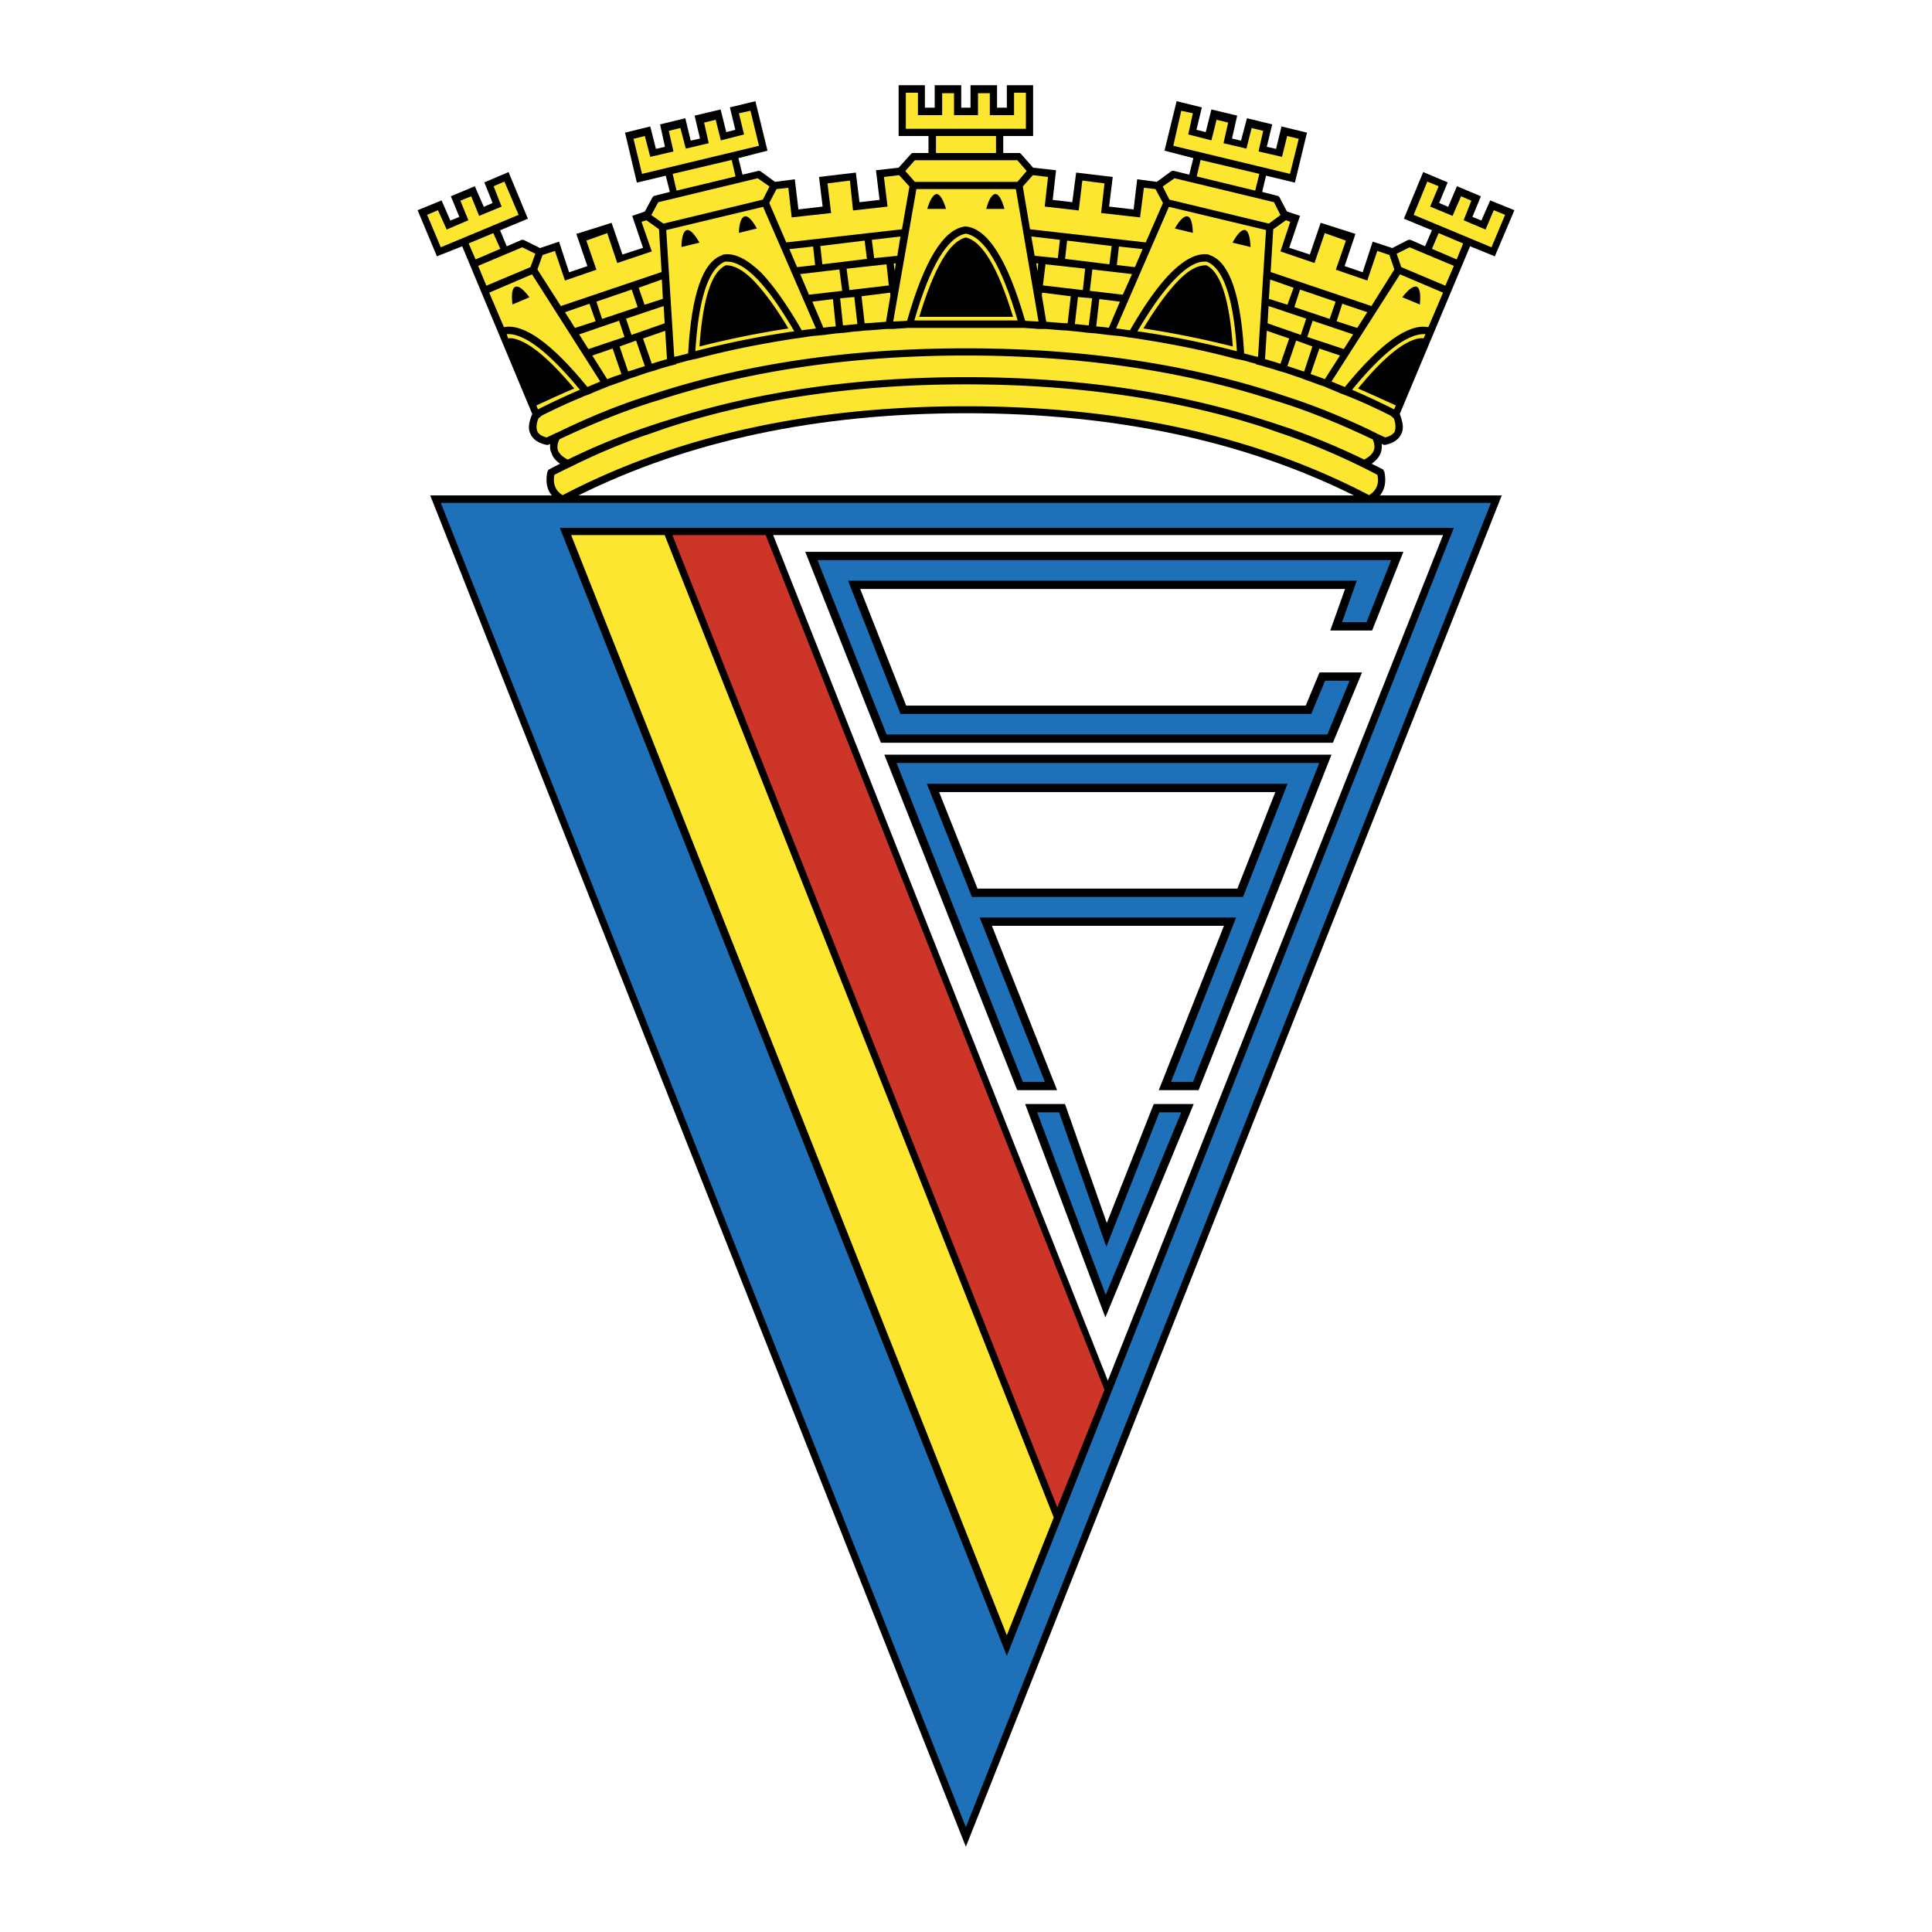 <svg xmlns="http://www.w3.org/2000/svg" width="2500" height="2500" viewBox="0 0 192.756 192.756"><g fill-rule="evenodd" clip-rule="evenodd"><path fill="#fff" d="M0 0h192.756v192.756H0V0z"/><path d="M127.855 12.617l-.541 2.236-.926-.206.541-2.236-2.52-.617-.592 2.236-.9-.206.516-2.288-2.572-.617-.564 2.262-.926-.231.541-2.236-2.52-.616-1.209 4.935 2.879.746-.41 1.645-1.467-.36c-.076-.026-.152-.026-.18-.026-.051.026-.102.026-.154.051l-1.439 1.054-1.953-.257-.359 3.008-2.443-.283.361-2.956-3.65-.437-.387 2.956-1.953-.231.334-2.956-2.287-.257-1.156-1.312c-.025-.051-.104-.077-.129-.128-.053-.025-.129-.025-.154-.025h-1.543v-1.697h2.982V8.504h-2.623v2.237h-.977V8.504h-2.647v2.237h-.925V8.504h-2.648v2.237h-.977V8.504h-2.622v5.064h2.981v1.697h-1.542c-.025 0-.103 0-.128.025l-.128.128-1.182 1.312-2.262.257.36 2.956-2.005.231-.359-2.956-3.676.437.36 2.956-2.417.283-.36-3.008-1.979.257-1.439-1.054c-.051-.025-.103-.025-.154-.051-.052 0-.103 0-.128.026l-1.517.36-.412-1.645 2.905-.746-1.208-4.935-2.545.616.54 2.236-.9.231-.565-2.262-2.596.617.54 2.288-.926.206-.54-2.236-2.519.617.488 2.236-.9.206-.565-2.236-2.519.617 1.182 4.987 2.879-.693.411 1.619-1.517.385c-.052 0-.077.026-.129.052a.43.43 0 0 1-.103.128l-.746 1.388-1.259.438 1.08 3.188-2.057.667-1.08-3.162-3.521 1.106 1.105 3.212-1.825.617-1.003-3.059-1.902.643-1.593-.797c-.026-.025-.103-.025-.154-.025-.026 0-.103 0-.128.025l-1.439.617-.669-1.594 2.776-1.157-1.928-4.652-2.416 1.028.822 2.057-.874.385-.899-2.056-2.391 1.002.849 2.057-.901.36-.874-2.005-2.391.977 1.928 4.602 2.519-1.003 6.992 16.734c-.36.848-.438 1.491-.18 1.979.231.54.771.925 1.62 1.105.077 0 .154 0 .257-.051.051-.025.077-.025.103-.077-.052.334-.026.668.128.951.103.386.385.72.849 1.054-.36.18-.72.36-1.029.54-.077.025-.128.051-.154.103-.026.052-.026.103-.077.129-.206.977-.077 1.773.437 2.39H42.923l53.442 134.825 53.467-134.825h-12.158c.514-.617.643-1.414.438-2.39-.053-.026-.053-.077-.078-.129s-.076-.077-.102-.103l-1.08-.54c.463-.334.744-.668.898-1.054.104-.283.129-.617.104-.951.025.052.078.052.104.077.076.051.154.051.23.051.848-.18 1.389-.565 1.619-1.105.258-.488.18-1.131-.154-1.979l7.018-16.734 2.469 1.003 1.953-4.602-2.416-.977-.876 2.005-.898-.36.848-2.057-2.391-1.002-.873 2.056-.9-.385.848-2.057-2.441-1.028-1.928 4.652 2.801 1.157-.693 1.594-1.389-.617c-.076-.025-.152-.025-.18-.025-.051 0-.102 0-.154.025l-1.541.797-1.955-.643-1.002 3.059-1.799-.617 1.08-3.212-3.471-1.106-1.08 3.162-2.057-.668 1.08-3.188-1.311-.438-.721-1.388c-.025-.051-.076-.077-.102-.128a.28.28 0 0 0-.154-.052l-1.492-.385.387-1.619 2.879.693 1.209-4.987-2.546-.616z"/><path fill="#1e71b8" d="M96.365 182.299l52.387-132.126H43.977l52.388 132.126z"/><path d="M55.853 52.666h89.198l-44.6 112.538L55.853 52.666z"/><path fill="#fff" d="M143.971 53.386H77.137l33.392 84.365 33.442-84.365z"/><path fill="#fde62f" d="M66.315 53.386h-9.331l43.467 109.762 4.68-11.747-38.816-98.015z"/><path fill="#cd3529" d="M76.392 53.386h-9.306l38.404 97.012 4.705-11.747-33.803-85.265z"/><path d="M96.365 41.228c-14.858 0-27.736 2.776-38.661 8.2h77.374c-10.926-5.425-23.83-8.2-38.713-8.2z" fill="#fff"/><path d="M113.408 33.773l-.721-.103h-.051c-.463-.077-.9-.154-1.363-.18l-.744-.077h-.025c-.387-.052-.824-.104-1.209-.154l-.719-.052c-.49-.051-.951-.128-1.414-.154l-.721-.077c-.693-.025-1.414-.103-2.107-.154h-.746c-.436-.051-.873-.051-1.311-.103H90.504c-.489.052-.926.052-1.311.103h-.746c-.746.051-1.414.128-2.108.154l-.72.077h-.025c-.488.026-.951.103-1.414.154l-.693.052h-.026c-.411.051-.797.103-1.183.154h-.051l-.72.077c-.462.025-.951.103-1.414.18l-.745.103c-3.367.514-6.632 1.157-9.794 2.005l-.72.154c-.463.103-.925.257-1.362.36v.052l-.72.18c-.514.154-1.002.283-1.491.463h-.025l-.694.205c-.54.18-1.08.386-1.62.54l-.668.257c-.488.18-.951.334-1.439.514l.052-.026-.694.283c-.463.18-.9.359-1.286.54l-.771.283h.052c-1.414.565-2.776 1.208-4.113 1.877l-.334.282c-.206.515-.231.9-.128 1.234 0 .025 0 .025.025.077.154.283.463.488.951.591l.025-.025.823-.386c.052-.051.078-.051.129-.051 2.468-1.208 5.038-2.313 7.711-3.239.745-.257 1.542-.514 2.339-.771 9.177-2.956 19.459-4.421 30.77-4.421 11.336 0 21.617 1.465 30.82 4.421.746.257 1.543.514 2.314.771a68.71 68.71 0 0 1 7.736 3.239c.053 0 .053 0 .078.051l.848.386h.025v.025c.463-.103.797-.309.977-.591v-.077c.104-.334.078-.72-.102-1.234l-.334-.282c-1.338-.668-2.701-1.312-4.113-1.877l-.721-.283h-.025c-.412-.18-.848-.36-1.285-.54l-.668-.283v.026c-.463-.18-.9-.334-1.389-.514h-.025l-.693-.257h.051c-.539-.154-1.08-.36-1.619-.54l-.721-.205c-.514-.18-1.027-.309-1.516-.463h.025l-.721-.18v-.052c-.463-.103-.898-.257-1.361-.36l-.771-.154c-3.137-.848-6.426-1.491-9.768-2.005z" fill="#fde62f"/><path d="M65.827 39.891c-.797.231-1.568.488-2.314.745-2.647.926-5.192 2.005-7.686 3.188-.231.411-.257.822-.154 1.131.154.333.463.643.977.899a67.285 67.285 0 0 1 7.532-3.136c.771-.257 1.568-.54 2.364-.771 8.895-2.879 18.816-4.318 29.819-4.318 11.002 0 20.975 1.439 29.869 4.318.771.231 1.568.514 2.365.771 2.545.9 5.09 1.954 7.506 3.136.488-.257.822-.566.951-.899.129-.309.078-.72-.104-1.131h-.025c-2.492-1.183-5.012-2.262-7.66-3.188a60.68 60.68 0 0 0-2.312-.745c-9.152-2.956-19.383-4.421-30.59-4.421s-21.412 1.465-30.538 4.421z" fill="#fde62f"/><path d="M66.752 42.615c-.797.257-1.542.54-2.313.797h-.025a64.456 64.456 0 0 0-7.583 3.213c-.514.231-1.002.489-1.517.746-.18.899.103 1.594.823 2.031 11.31-5.913 24.677-8.869 40.229-8.869 15.551 0 28.943 2.956 40.229 8.869.721-.437 1.029-1.131.822-2.031a68.656 68.656 0 0 0-9.074-3.959c-.77-.257-1.568-.54-2.312-.797-8.869-2.853-18.766-4.267-29.664-4.267-10.901.001-20.772 1.414-29.615 4.267zM123.355 35.032h.051c-.334-5.27-1.336-8.226-2.98-8.919-.9-.103-1.928.437-3.059 1.593-1.184 1.157-2.469 2.931-3.883 5.347a90.8 90.8 0 0 1 9.871 1.979z" fill="#fde62f"/><path d="M122.996 34.57a94.417 94.417 0 0 0-8.92-1.799c1.285-2.134 2.467-3.728 3.521-4.807 1.029-1.054 1.928-1.517 2.775-1.491 1.39.668 2.29 3.367 2.624 8.097z"/><path d="M141.658 33.747h.385l.18-.411c-1.721-.103-4.189 1.722-7.324 5.552a77.936 77.936 0 0 1 4.189 1.954l.18-.386a200.86 200.86 0 0 0-3.779-1.696c2.544-3.085 4.601-4.781 6.169-5.013zM69.375 35.032a92.165 92.165 0 0 1 9.871-1.979c-1.414-2.416-2.674-4.19-3.831-5.347s-2.21-1.696-3.11-1.593c-1.62.694-2.597 3.65-2.93 8.919z" fill="#fde62f"/><path d="M78.654 32.771a93.245 93.245 0 0 0-8.868 1.799c.334-4.73 1.182-7.429 2.622-8.097.797-.026 1.696.437 2.75 1.491 1.029 1.079 2.237 2.673 3.496 4.807z"/><path d="M101.531 31.974c-1.594-5.45-3.314-8.329-5.166-8.663-1.825.334-3.573 3.213-5.142 8.663h10.308z" fill="#fde62f"/><path d="M96.365 23.696c1.619.36 3.213 3.008 4.705 7.917h-9.358c1.492-4.909 3.034-7.557 4.653-7.917z"/><path d="M53.514 40.456l.154.386a78.434 78.434 0 0 1 4.19-1.954c-3.162-3.83-5.604-5.655-7.3-5.552l.128.411h.385c1.568.231 3.625 1.928 6.221 5.013-.745.308-2.004.874-3.778 1.696zM120.58 25.393c.025 0 .025 0 .076.051 1.98.617 3.137 3.907 3.471 9.819.463.103.9.257 1.361.334h.027l.797-12.646-9.691-2.314-5.27 12.133c.463.051.926.128 1.389.18 1.49-2.596 2.854-4.499 4.111-5.758 1.389-1.362 2.624-1.979 3.729-1.799z" fill="#fde62f"/><path d="M118.498 21.588c.309.103.488.643.514 1.645l-1.801-.437c.516-.899.953-1.285 1.287-1.208zM124.23 22.951c.309.103.488.643.539 1.696l-1.799-.437c.489-.899.926-1.336 1.26-1.259z"/><path d="M142.506 32.642l1.465-3.444-4.293-1.825-6.836 10.693c.436.181.873.36 1.311.54h.025c3.572-4.371 6.349-6.35 8.328-5.964z" fill="#fde62f"/><path d="M141.658 30.38l-1.748-.72c.617-.823 1.131-1.157 1.439-1.054.309.154.413.746.309 1.774z"/><path d="M72.099 25.444c.025-.051.025-.051.077-.051 1.105-.18 2.339.437 3.753 1.799 1.208 1.259 2.571 3.162 4.062 5.758.463-.051.951-.128 1.414-.18l-5.27-12.133-9.665 2.314.797 12.646c.462-.077.925-.231 1.388-.334.334-5.911 1.465-9.202 3.444-9.819z" fill="#fde62f"/><path d="M74.284 21.588c.334-.077.72.309 1.234 1.208l-1.799.437c.025-1.002.257-1.542.565-1.645zM69.786 24.21l-1.8.437c.026-1.054.206-1.594.54-1.696.308-.077.745.36 1.26 1.259z"/><path d="M89.116 32.076c.462-.025.899-.025 1.388-.077 1.722-6.067 3.676-9.203 5.835-9.409 2.211.206 4.19 3.342 5.938 9.409.438.051.875.051 1.336.077l-2.262-13.212h-9.922l-2.313 13.212z" fill="#fde62f"/><path d="M94.386 20.843h-1.877c.283-.951.617-1.465.951-1.49.309.024.643.539.926 1.49zM100.221 20.843h-1.824c.256-.951.564-1.465.924-1.49.335.024.617.539.9 1.49z"/><path d="M58.604 38.605c.411-.18.874-.359 1.285-.54l-6.812-10.693-4.267 1.825 1.465 3.444c1.979-.385 4.756 1.594 8.329 5.964z" fill="#fde62f"/><path d="M51.124 30.38c-.103-1.028-.052-1.62.309-1.774.309-.103.771.231 1.388 1.054l-1.697.72z"/><path fill="#fde62f" d="M125.566 15.111l.463-2.057-1.156-.283-.516 2.057-2.287-.54.463-2.057-1.156-.282-.516 2.056-2.312-.591.463-2.108-1.158-.257-.795 3.496 11.644 2.802.873-3.495-1.156-.284-.514 2.082-2.34-.539zM125.232 19.018l.413-1.671-5.862-1.388-.387 1.645 5.836 1.414zM117.186 17.784l-1.182.822.668 1.311 9.922 2.391 1.158-.848-.643-1.286-9.923-2.39zM115.285 18.864l-1.158-.129-.385 2.956-3.881-.437.334-2.956-2.211-.283-.359 2.982-3.395-.386.334-2.956-1.515-.179-1.004 1.13.721 4.268 11.543 1.311 1.72-3.933-.744-1.388zM111.635 24.596l-.207 1.85 1.801.206.769-1.799-2.363-.257zM110.684 26.37l.23-1.825-4.447-.54-.205 1.825 4.422.54zM112.02 29.403l.925-2.057-3.959-.462-.257 2.134 3.291.385zM136.414 27.989l-3.137-1.08 1.004-2.904-2.109-.746-1.027 2.982-3.393-1.157.977-2.956-.438-.154-1.26.9-.258 4.267 10.053 3.393 2.287-3.65-.488-1.44-1.209-.411-1.002 2.956zM139.344 25.315l.463 1.337 4.396 1.851.848-1.979-4.42-1.851-1.287.642zM129.062 28.709l-2.339-.823-.129 1.928 1.851.591.617-1.696zM129.705 28.889l-.566 1.748 3.523 1.182.59-1.722-3.547-1.208zM126.568 30.534l-.101 1.722 3.316 1.157.539-1.62-3.754-1.259zM127.725 36.292h.027l.873-2.519-2.236-.771-.18 2.827c.514.154 1.002.283 1.516.463zM131.633 34.775l-.875 2.545c.465.155.928.309 1.414.514l1.518-2.364-2.057-.695zM130.117 37.063l.822-2.494-1.619-.591-.875 2.545 1.619.54h.053zM130.965 32l-.541 1.619 3.65 1.208.926-1.466L130.965 32zM135.412 32.719l1.002-1.569-2.494-.847-.565 1.748 2.057.668zM143.535 18.581l-1.131-.463-1.363 3.316 7.764 3.239 1.361-3.239-1.131-.462-.822 1.927-2.186-.925.772-1.953-1.028-.438-.849 1.954-2.236-.926.849-2.03zM145.334 25.881l.643-1.593-2.442-1.029-.67 1.568 2.469 1.054zM71.919 14.005l-.514-2.056-1.156.282.462 2.057-2.288.54-.54-2.057-1.156.283.462 2.057-2.313.539-.54-2.082-1.131.284.848 3.495 11.671-2.802-.849-3.496-1.156.257.514 2.108-2.314.591zM67.112 17.347l.386 1.671 5.886-1.414-.385-1.645-5.887 1.388zM78.654 18.735l-1.183.129-.72 1.388 1.697 3.933 11.542-1.311.746-4.268-1.029-1.13-1.516.179.36 2.956-3.445.386-.309-2.982-2.236.283.36 2.956-3.933.437-.334-2.956zM76.109 19.917l.668-1.311-1.182-.822-9.922 2.39-.694 1.286 1.208.848 9.922-2.391zM65.75 22.874l-1.26-.9-.489.154 1.029 2.956-3.444 1.157-1.003-2.982-2.082.746 1.002 2.904-3.135 1.08-1.003-2.956-1.234.411-.514 1.44 2.339 3.65 10.051-3.393-.257-4.267zM66.033 27.886l-2.314.823.591 1.696 1.825-.591-.102-1.928zM52.923 26.652l.488-1.337-1.311-.642-4.395 1.851.822 1.979 4.396-1.851zM57.781 33.361l.926 1.466 3.598-1.208L61.766 32l-3.985 1.361zM58.81 30.303l-2.442.847 1.002 1.569 2.056-.668-.616-1.748zM66.315 32.256l-.103-1.722-3.753 1.259.541 1.62 3.315-1.157zM59.503 30.097l.566 1.722 3.547-1.182-.591-1.748-3.522 1.208zM62.666 37.063c.54-.18 1.105-.36 1.67-.54l-.874-2.545-1.645.591.849 2.494zM61.997 37.32l-.874-2.545-2.031.695 1.491 2.364c.463-.205.951-.359 1.414-.514zM65.03 36.292c.488-.18 1.002-.309 1.516-.463l-.18-2.827-2.21.771.874 2.519zM78.757 24.853l.771 1.799 1.8-.206-.206-1.85-2.365.257zM79.836 27.346l.874 2.057 3.316-.385-.282-2.134-3.908.462zM102.355 9.25h-1.183v2.236h-2.416V9.301h-1.182v2.185h-2.391V9.301H94v2.185h-2.417V9.25h-1.208v3.599h11.98V9.25zM102.432 17.064l-.926-1.079H91.275l-.951 1.079.951 1.08h10.231l.926-1.08zM99.373 15.265v-1.697h-5.99v1.697h5.99zM89.167 26.292l.104.746.102-.771-.206.025zM89.527 25.521l.309-1.927-2.854.334.232 1.825 2.313-.232zM82.047 26.37l4.447-.54-.231-1.825-4.422.54.206 1.825zM88.448 26.37l-3.985.437.283 2.133 3.933-.462-.231-2.108zM86.263 32.256c.694-.026 1.414-.103 2.134-.154l.437-2.596v-.026l-.026-.283-2.853.36.308 2.699zM85.543 32.333l-.308-2.699-1.414.128.283 2.699c.462-.025.976-.102 1.439-.128zM83.384 32.565l-.283-2.725-2.056.257 1.105 2.596c.411-.051.848-.103 1.234-.128zM104.309 26.37l-.258 2.108 3.984.462.233-2.133-3.959-.437zM103.512 27.038l.076-.746-.205-.025.129.771zM105.541 25.753l.207-1.825-2.853-.334.334 1.927 2.312.232zM107.238 32.333c.463.025.926.103 1.389.128l.334-2.699-1.414-.128-.309 2.699zM109.371 32.565c.387.025.824.077 1.209.128h.051l1.105-2.596-2.057-.257-.308 2.725zM103.975 29.197l-.027.283v.026l.438 2.596c.695.051 1.414.128 2.082.154h.051l.311-2.699-2.855-.36zM50.327 18.118l-1.08.463.797 2.03-2.237.926-.796-1.954-1.08.438.797 1.953-2.159.925-.874-1.927-1.08.462 1.362 3.239 7.764-3.239-1.414-3.316zM49.221 23.259l-2.468 1.029.695 1.593 2.468-1.054-.695-1.568z"/><path fill="#1e71b8" d="M132.707 73.693l2.564-6.192h-3.341l-1.381 3.313H90.126l-4.91-12.467h49.565l-1.472 4.141h3.308l2.787-7.02H80.95l7.223 18.225h44.534z"/><path d="M139.404 55.054H80.34l7.551 19.054h45.093l2.906-7.021h-4.238l-1.381 3.313H90.408l-4.583-11.639h48.371l-1.473 4.142h4.176l3.117-7.849h-.612z"/><path d="M138.795 55.882l-2.459 6.192h-2.439l1.473-4.141H84.608l5.236 13.295h40.98l1.381-3.313h2.445c-.371.9-2.043 4.939-2.219 5.364H88.453l-6.895-17.397h57.237zM88.842 75.707l12.929 32.647h3.084l-6.501-16.401h24.369l-6.504 16.401h3.086l12.929-32.647H88.842z" fill="#1e71b8"/><path d="M132.234 75.293H88.232l13.258 33.475h3.977l-6.504-16.4h23.15l-6.504 16.4h3.977l13.258-33.475h-.61z"/><path d="M131.625 76.121l-12.602 31.818h-2.193c.418-1.058 6.502-16.4 6.502-16.4H97.744l6.502 16.4h-2.193c-.199-.506-12.171-30.732-12.601-31.818h42.173z" fill="#1e71b8"/><path fill="#fff" d="M97.248 89.074l-4.165-10.463h34.767l-4.114 10.463H97.248z"/><path d="M127.85 78.197H92.473l4.494 11.291h27.051l4.439-11.291h-.607z"/><path d="M127.24 79.025l-3.787 9.634H97.529c-.188-.468-3.442-8.646-3.835-9.634h33.546z" fill="#fff"/><path fill="#1e71b8" d="M118.477 110.562h-3.086l-4.989 12.641-4.441-12.641h-3.086l7.426 19.75 8.176-19.75z"/><path d="M118.477 110.147h-3.367l-4.684 11.871-4.172-11.871h-3.977l8.006 21.293 8.812-21.293h-.618z"/><path d="M117.855 110.976l-7.537 18.209-6.844-18.209h2.191c.188.53 4.715 13.413 4.715 13.413l5.293-13.413h2.182z" fill="#1e71b8"/></g></svg>
